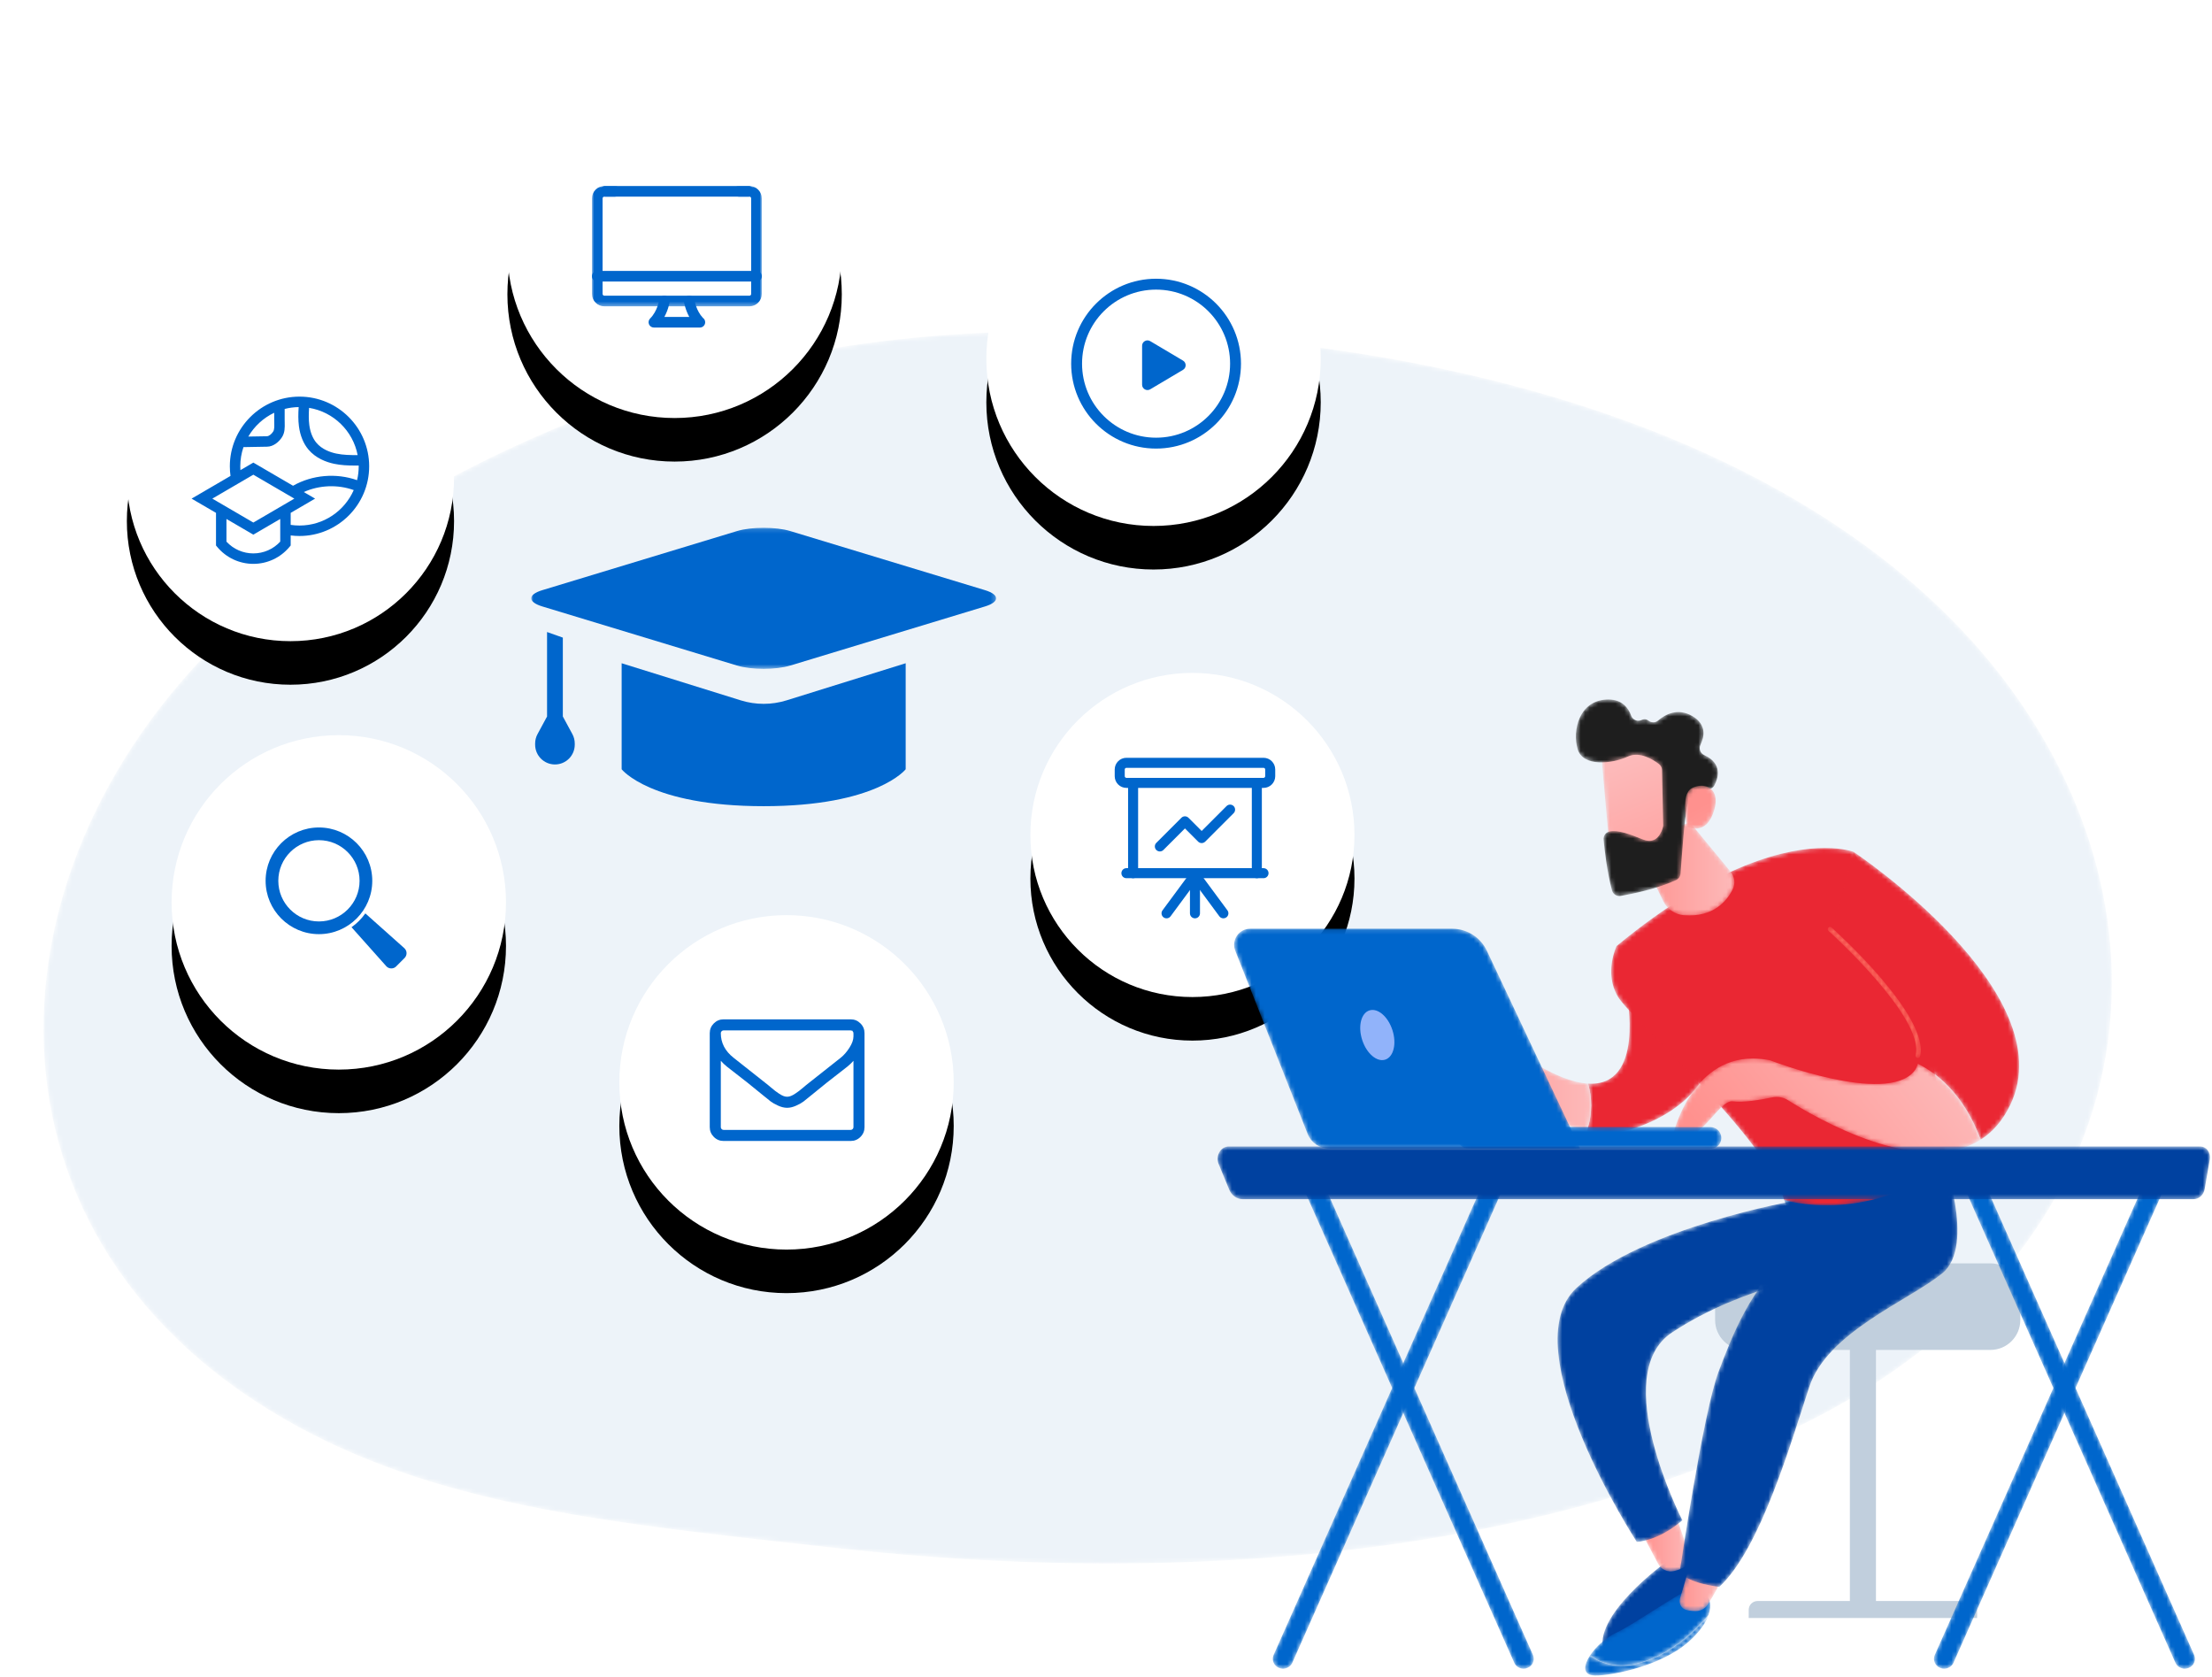 <?xml version="1.0" encoding="UTF-8"?>
<svg width="508px" height="385px" viewBox="0 0 508 385" version="1.1" xmlns="http://www.w3.org/2000/svg" xmlns:xlink="http://www.w3.org/1999/xlink">
    <!-- Generator: Sketch 56.3 (81716) - https://sketch.com -->
    <title>edunio3</title>
    <desc>Created with Sketch.</desc>
    <defs>
        <rect id="path-1" x="0" y="0" width="514" height="396"></rect>
        <path d="M234.752,0 C222.853,0 214.306,0.488 210.61,0.723 L210.61,0.723 C209.098,0.819 207.371,0.923 205.056,1.104 L205.056,1.104 C110.424,8.521 51.198,61.162 44.165,67.606 L44.165,67.606 C-15.15,121.947 -18.926,209.672 58.7,251.724 L58.7,251.724 C92.861,270.23 132.622,273.939 179.724,279.195 L179.724,279.195 C191.859,280.55 215.249,282.988 244.39,283 L244.39,283 L244.872,283 C285.77,282.98 337.869,278.165 385.954,258.913 L385.954,258.913 C394.424,255.522 405.487,251.029 417.85,243.388 L417.85,243.388 C456.721,219.364 474.978,184.859 475,149.763 L475,149.763 L475,149.636 C474.983,118.427 460.548,86.766 433.37,61.597 L433.37,61.597 C417.567,46.963 400.527,37.368 389.939,32.049 L389.939,32.049 C334.664,4.281 270.047,0 234.801,0 L234.801,0 L234.752,0 Z" id="path-3"></path>
        <path d="M0.503,37.916 C0.503,58.667 17.324,75.489 38.075,75.489 L38.075,75.489 C58.826,75.489 75.647,58.667 75.647,37.916 L75.647,37.916 C75.647,17.165 58.826,0.343 38.075,0.343 L38.075,0.343 C17.324,0.343 0.503,17.165 0.503,37.916" id="path-5"></path>
        <filter x="-66.5%" y="-53.2%" width="233.1%" height="233.1%" filterUnits="objectBoundingBox" id="filter-6">
            <feOffset dx="0" dy="10" in="SourceAlpha" result="shadowOffsetOuter1"></feOffset>
            <feGaussianBlur stdDeviation="15" in="shadowOffsetOuter1" result="shadowBlurOuter1"></feGaussianBlur>
            <feColorMatrix values="0 0 0 0 0   0 0 0 0 0   0 0 0 0 0  0 0 0 0.1 0" type="matrix" in="shadowBlurOuter1"></feColorMatrix>
        </filter>
        <path d="M0.239,38.958 C0.239,60.165 17.431,77.356 38.637,77.356 L38.637,77.356 C59.844,77.356 77.035,60.165 77.035,38.958 L77.035,38.958 C77.035,17.751 59.844,0.56 38.637,0.56 L38.637,0.56 C17.431,0.56 0.239,17.751 0.239,38.958" id="path-7"></path>
        <filter x="-65.1%" y="-52.1%" width="230.2%" height="230.2%" filterUnits="objectBoundingBox" id="filter-9">
            <feOffset dx="0" dy="10" in="SourceAlpha" result="shadowOffsetOuter1"></feOffset>
            <feGaussianBlur stdDeviation="15" in="shadowOffsetOuter1" result="shadowBlurOuter1"></feGaussianBlur>
            <feColorMatrix values="0 0 0 0 0   0 0 0 0 0   0 0 0 0 0  0 0 0 0.1 0" type="matrix" in="shadowBlurOuter1"></feColorMatrix>
        </filter>
        <path d="M0.325,37.39 C0.325,57.943 16.986,74.604 37.54,74.604 L37.54,74.604 C58.092,74.604 74.754,57.943 74.754,37.39 L74.754,37.39 C74.754,16.837 58.092,0.176 37.54,0.176 L37.54,0.176 C16.986,0.176 0.325,16.837 0.325,37.39" id="path-10"></path>
        <filter x="-67.2%" y="-53.7%" width="234.4%" height="234.4%" filterUnits="objectBoundingBox" id="filter-12">
            <feOffset dx="0" dy="10" in="SourceAlpha" result="shadowOffsetOuter1"></feOffset>
            <feGaussianBlur stdDeviation="15" in="shadowOffsetOuter1" result="shadowBlurOuter1"></feGaussianBlur>
            <feColorMatrix values="0 0 0 0 0   0 0 0 0 0   0 0 0 0 0  0 0 0 0.1 0" type="matrix" in="shadowBlurOuter1"></feColorMatrix>
        </filter>
        <polygon id="path-13" points="0.002 22.519 72.351 44.572 144.699 22.519 72.351 0.466"></polygon>
        <path d="M0.267,32.11 C0.267,37.313 3.906,41.814 8.997,42.894 L8.997,42.894 C33.45,48.078 56.963,48.239 79.477,43.064 L79.477,43.064 C84.464,41.917 87.98,37.448 87.98,32.331 L87.98,32.331 L87.98,1.425 L45.801,14.282 L0.267,0.404 L0.267,32.11 Z" id="path-15"></path>
        <path d="M0.561,32.403 C0.365,33.38 0.796,34.392 1.662,34.885 L1.662,34.885 C4.625,36.568 8.084,36.532 12.04,34.774 L12.04,34.774 C13.045,34.327 13.608,33.24 13.391,32.161 L13.391,32.161 L7,0.386 L0.561,32.403 Z" id="path-17"></path>
        <polygon id="path-19" points="0.164 6.914 0.164 17.594 1.988 17.594 2.175 8.235 61.731 0.372"></polygon>
        <path d="M0.578,38.955 C0.578,60.161 17.77,77.353 38.977,77.353 L38.977,77.353 C60.183,77.353 77.374,60.161 77.374,38.955 L77.374,38.955 C77.374,17.748 60.183,0.557 38.977,0.557 L38.977,0.557 C17.77,0.557 0.578,17.748 0.578,38.955" id="path-21"></path>
        <filter x="-65.1%" y="-52.1%" width="230.2%" height="230.2%" filterUnits="objectBoundingBox" id="filter-23">
            <feOffset dx="0" dy="10" in="SourceAlpha" result="shadowOffsetOuter1"></feOffset>
            <feGaussianBlur stdDeviation="15" in="shadowOffsetOuter1" result="shadowBlurOuter1"></feGaussianBlur>
            <feColorMatrix values="0 0 0 0 0   0 0 0 0 0   0 0 0 0 0  0 0 0 0.1 0" type="matrix" in="shadowBlurOuter1"></feColorMatrix>
        </filter>
        <path d="M0.578,38.955 C0.578,60.161 17.77,77.353 38.977,77.353 L38.977,77.353 C60.183,77.353 77.374,60.161 77.374,38.955 L77.374,38.955 C77.374,17.748 60.183,0.557 38.977,0.557 L38.977,0.557 C17.77,0.557 0.578,17.748 0.578,38.955" id="path-24"></path>
        <filter x="-65.1%" y="-52.1%" width="230.2%" height="230.2%" filterUnits="objectBoundingBox" id="filter-25">
            <feOffset dx="0" dy="10" in="SourceAlpha" result="shadowOffsetOuter1"></feOffset>
            <feGaussianBlur stdDeviation="15" in="shadowOffsetOuter1" result="shadowBlurOuter1"></feGaussianBlur>
            <feColorMatrix values="0 0 0 0 0   0 0 0 0 0   0 0 0 0 0  0 0 0 0.05 0" type="matrix" in="shadowBlurOuter1"></feColorMatrix>
        </filter>
        <polygon id="path-26" points="0 0.025 39 0.025 39 27.65 0 27.65"></polygon>
        <path d="M0.159,38.706 C0.159,59.913 17.351,77.104 38.557,77.104 L38.557,77.104 C59.764,77.104 76.955,59.913 76.955,38.706 L76.955,38.706 C76.955,17.499 59.764,0.308 38.557,0.308 L38.557,0.308 C17.351,0.308 0.159,17.499 0.159,38.706" id="path-28"></path>
        <filter x="-65.1%" y="-52.1%" width="230.2%" height="230.2%" filterUnits="objectBoundingBox" id="filter-30">
            <feOffset dx="0" dy="10" in="SourceAlpha" result="shadowOffsetOuter1"></feOffset>
            <feGaussianBlur stdDeviation="15" in="shadowOffsetOuter1" result="shadowBlurOuter1"></feGaussianBlur>
            <feColorMatrix values="0 0 0 0 0   0 0 0 0 0   0 0 0 0 0  0 0 0 0.1 0" type="matrix" in="shadowBlurOuter1"></feColorMatrix>
        </filter>
        <path d="M0.322,38.732 C0.322,59.939 17.514,77.13 38.721,77.13 L38.721,77.13 C59.927,77.13 77.118,59.939 77.118,38.732 L77.118,38.732 C77.118,17.526 59.927,0.335 38.721,0.335 L38.721,0.335 C17.514,0.335 0.322,17.526 0.322,38.732" id="path-31"></path>
        <filter x="-65.1%" y="-52.1%" width="230.2%" height="230.2%" filterUnits="objectBoundingBox" id="filter-33">
            <feOffset dx="0" dy="10" in="SourceAlpha" result="shadowOffsetOuter1"></feOffset>
            <feGaussianBlur stdDeviation="15" in="shadowOffsetOuter1" result="shadowBlurOuter1"></feGaussianBlur>
            <feColorMatrix values="0 0 0 0 0   0 0 0 0 0   0 0 0 0 0  0 0 0 0.1 0" type="matrix" in="shadowBlurOuter1"></feColorMatrix>
        </filter>
        <polygon id="path-34" points="0 0.149 106.758 0.149 106.758 32.547 0 32.547"></polygon>
        <path d="M14.575,3.388 C14.575,3.388 -2.526,15.715 0.443,23.996 L0.443,23.996 C0.443,23.996 19.154,15.924 21.414,9.564 L21.414,9.564 C23.674,3.205 21.032,0.396 21.032,0.396 L21.032,0.396 L14.575,3.388 Z" id="path-36"></path>
        <path d="M0.367,4.475 L3.711,10.773 C4.404,12.078 5.891,12.743 7.331,12.416 L7.331,12.416 C8.353,12.185 9.099,11.865 9.646,11.521 L9.646,11.521 C10.736,10.831 11.159,9.442 10.736,8.222 L10.736,8.222 L7.94,0.138 L0.367,4.475 Z" id="path-38"></path>
        <linearGradient x1="100.003%" y1="50.001%" x2="-0.002%" y2="50.001%" id="linearGradient-40">
            <stop stop-color="#FDBABA" offset="0%"></stop>
            <stop stop-color="#FF918E" offset="100%"></stop>
        </linearGradient>
        <path d="M4.785,20.308 C-10.282,34.227 18.614,78.626 18.614,78.626 L18.614,78.626 C18.614,78.626 23.348,78.596 29.087,73.678 L29.087,73.678 C29.087,73.678 11.952,40.287 26.718,30.549 L26.718,30.549 C43.319,19.602 62.451,17.136 62.451,17.136 L62.451,17.136 L55.316,1.375 L54.977,0.302 C54.977,0.302 19.852,6.39 4.785,20.308" id="path-41"></path>
        <path d="M22.451,0.689 C20.657,1.018 10.008,8.471 6.247,10.212 L6.247,10.212 C3.741,11.372 1.396,13.525 0.081,15.528 L0.081,15.528 C2.471,17.252 6.31,18.725 11.798,17.144 L11.798,17.144 C19.258,14.996 24.808,9.232 27.308,6.207 L27.308,6.207 C28.118,3.831 27.36,2.47 27.36,2.47 L27.36,2.47 C27.36,2.47 24.681,0.654 22.861,0.654 L22.861,0.654 C22.718,0.654 22.581,0.666 22.451,0.689" id="path-43"></path>
        <path d="M13.214,11.48 C7.726,13.061 3.887,11.588 1.497,9.864 L1.497,9.864 C0.057,12.055 -0.147,14.067 2.033,14.401 L2.033,14.401 C4.753,14.819 17.527,12.651 24.216,6.64 L24.216,6.64 C26.913,4.215 28.176,2.148 28.724,0.543 L28.724,0.543 C26.224,3.568 20.674,9.332 13.214,11.48" id="path-45"></path>
        <path d="M0.219,8.817 C-0.105,9.923 0.518,11.104 1.626,11.422 L1.626,11.422 C2.364,11.634 3.177,11.696 3.885,11.694 L3.885,11.694 C5.001,11.69 6.031,11.112 6.619,10.165 L6.619,10.165 C7.857,8.17 9.976,4.617 10.017,3.58 L10.017,3.58 L2.638,0.556 L0.219,8.817 Z" id="path-47"></path>
        <linearGradient x1="99.998%" y1="49.999%" x2="-0.003%" y2="49.999%" id="linearGradient-49">
            <stop stop-color="#FDBABA" offset="0%"></stop>
            <stop stop-color="#FF918E" offset="100%"></stop>
        </linearGradient>
        <path d="M24.127,10.74 L26.222,16.01 C27.372,18.903 27.805,21.884 25.322,23.764 L25.322,23.764 C16.651,30.335 12.127,42.091 9.057,50.235 L9.057,50.235 C5.51,59.641 0.134,96.296 0.134,96.296 L0.134,96.296 C2.615,98.938 9.249,99.582 9.249,99.582 L9.249,99.582 C18.689,90.886 25.744,66.333 29.901,53.698 L29.901,53.698 C34.058,41.065 52.667,33.922 60.467,27.58 L60.467,27.58 C68.267,21.236 60.467,0.379 60.467,0.379 L60.467,0.379 L24.127,10.74 Z" id="path-50"></path>
        <path d="M0.351,21.554 C1.195,24.535 1.488,28.301 0.049,32.497 L0.049,32.497 C3.423,33.222 7.239,33.156 11.416,31.673 L11.416,31.673 C27.92,25.812 28.971,14.638 28.971,14.638 L28.971,14.638 L9.119,0.616 C9.355,1.447 13.431,22.342 0.351,21.554" id="path-52"></path>
        <path d="M9.045,1.813 C4.172,5.204 0.562,15.989 0.562,15.989 L0.562,15.989 C0.562,15.989 3.156,18.031 5.22,15.989 L5.22,15.989 C7.283,13.945 12.569,8.63 12.569,8.63 L12.569,8.63 C12.569,8.63 11.465,13.528 11.665,14.353 L11.665,14.353 C11.864,15.18 14.508,14.455 14.154,12.178 L14.154,12.178 C13.976,11.023 14.961,9.925 15.976,9.124 L15.976,9.124 C16.976,8.335 18.423,8.505 19.239,9.481 L19.239,9.481 C21.509,12.192 26.733,17.476 34.033,19.045 L34.033,19.045 C35.472,14.849 35.179,11.083 34.335,8.102 L34.335,8.102 C30.779,7.888 25.957,6.075 19.441,1.813 L19.441,1.813 C19.441,1.813 16.987,0.307 13.907,0.307 L13.907,0.307 C12.367,0.307 10.67,0.683 9.045,1.813" id="path-54"></path>
        <linearGradient x1="100.001%" y1="49.999%" x2="-0.001%" y2="49.999%" id="linearGradient-56">
            <stop stop-color="#FDBABA" offset="0%"></stop>
            <stop stop-color="#FF918E" offset="100%"></stop>
        </linearGradient>
        <path d="M1.943,22.531 C1.943,22.531 -1.015,28.654 2.212,34.104 L2.212,34.104 C5.438,39.553 36.184,66.106 40.411,80.832 L40.411,80.832 C40.411,80.832 58.726,86.784 77.67,72.67 L77.67,72.67 C77.67,72.67 75.998,31.688 56.382,0.915 L56.382,0.915 C56.382,0.915 54.148,0.02 49.787,0.02 L49.787,0.02 C41.42,0.02 25.223,3.311 1.943,22.531" id="path-57"></path>
        <path d="M0.457,5.066 L7.007,18.606 C7.896,20.444 9.699,21.672 11.734,21.83 L11.734,21.83 C18.576,22.364 21.661,18.503 22.96,15.851 L22.96,15.851 C23.604,14.539 23.399,12.971 22.469,11.843 L22.469,11.843 L13.102,0.488 L0.457,5.066 Z" id="path-59"></path>
        <linearGradient x1="100%" y1="49.999%" x2="0.001%" y2="49.999%" id="linearGradient-61">
            <stop stop-color="#FDBABA" offset="0%"></stop>
            <stop stop-color="#FF918E" offset="100%"></stop>
        </linearGradient>
        <path d="M0.68,19.788 C0.68,19.788 23.055,39.845 20.846,48.841 L20.846,48.841 C25.199,51.002 31.399,55.804 35.29,66.277 L35.29,66.277 C38.008,64.539 40.351,61.943 42.117,58.234 L42.117,58.234 C54.43,32.37 6.114,0.207 6.114,0.207 L6.114,0.207 L0.68,19.788 Z" id="path-62"></path>
        <path d="M0.302,0.605 C0.108,0.823 0.125,1.157 0.343,1.352 L0.343,1.352 C0.564,1.55 22.457,21.297 20.348,29.884 L20.348,29.884 C20.279,30.168 20.452,30.454 20.736,30.524 L20.736,30.524 C20.778,30.534 20.82,30.539 20.862,30.539 L20.862,30.539 C21.1,30.539 21.316,30.378 21.375,30.137 L21.375,30.137 C23.634,20.938 1.971,1.393 1.049,0.564 L1.049,0.564 C0.948,0.474 0.822,0.43 0.696,0.43 L0.696,0.43 C0.552,0.43 0.407,0.489 0.302,0.605" id="path-64"></path>
        <linearGradient x1="832.537%" y1="-1424.952%" x2="575.481%" y2="-940.554%" id="linearGradient-66">
            <stop stop-color="#FF918E" offset="0%"></stop>
            <stop stop-color="#FD7062" offset="100%"></stop>
        </linearGradient>
        <path d="M0.023,17.801 C3.078,19.853 5.942,17.063 8.464,14.273 L8.464,14.273 C10.476,12.047 12.272,9.822 13.776,10.054 L13.776,10.054 C16.094,10.411 20.39,9.652 22.878,9.137 L22.878,9.137 C24.107,8.882 25.38,9.118 26.44,9.79 L26.44,9.79 C32.889,13.881 56.737,27.756 70.69,18.841 L70.69,18.841 C66.799,8.368 60.599,3.566 56.246,1.405 L56.246,1.405 C56.086,2.059 55.8,2.657 55.361,3.182 L55.361,3.182 C48.885,10.93 22.357,0.631 22.357,0.631 L22.357,0.631 C20.946,0.341 19.619,0.208 18.37,0.208 L18.37,0.208 C4.005,0.209 0.023,17.801 0.023,17.801" id="path-67"></path>
        <linearGradient x1="101.709%" y1="36.015%" x2="10.392%" y2="64.099%" id="linearGradient-69">
            <stop stop-color="#FDBABA" offset="0%"></stop>
            <stop stop-color="#FF918E" offset="100%"></stop>
        </linearGradient>
        <path d="M0.508,2.923 C0.413,3.289 2.704,28.112 2.704,28.112 L2.704,28.112 L16.85,26.503 L18.175,2.654 C18.175,2.654 11.239,0.135 6.029,0.135 L6.029,0.135 C3.303,0.135 1.05,0.824 0.508,2.923" id="path-70"></path>
        <linearGradient x1="42.234%" y1="15.553%" x2="83.406%" y2="172.04%" id="linearGradient-72">
            <stop stop-color="#FDBABA" offset="0%"></stop>
            <stop stop-color="#FF918E" offset="100%"></stop>
        </linearGradient>
        <path d="M7.336,0.627 C1.034,1.007 -0.418,7.785 0.772,11.98 L0.772,11.98 C1.963,16.176 8.771,15.375 12.326,13.716 L12.326,13.716 C15.027,12.454 18.136,14.429 19.47,15.447 L19.47,15.447 C19.893,15.771 20.143,16.268 20.154,16.8 L20.154,16.8 L20.439,29.41 C20.444,29.572 20.426,29.729 20.386,29.885 L20.386,29.885 C20.139,30.844 19.05,34.082 15.807,32.766 L15.807,32.766 C12.863,31.572 10.159,30.526 8.171,30.903 L8.171,30.903 C7.278,31.072 6.661,31.89 6.744,32.795 L6.744,32.795 C6.953,35.05 7.517,40.124 8.679,44.457 L8.679,44.457 C8.917,45.337 9.79,45.881 10.687,45.723 L10.687,45.723 C13.389,45.247 19.058,44.084 23.401,42.079 L23.401,42.079 C23.988,41.807 24.384,41.244 24.427,40.597 L24.427,40.597 C24.639,37.445 25.319,27.867 25.921,25.227 L25.921,25.227 C26.486,22.749 29.731,21.585 31.128,21.193 L31.128,21.193 C31.587,21.064 31.968,20.756 32.191,20.336 L32.191,20.336 C32.982,18.851 34.23,15.352 29.864,13.382 L29.864,13.382 C28.951,12.971 28.563,11.894 29.003,10.992 L29.003,10.992 C29.878,9.2 30.474,6.38 27.143,4.426 L27.143,4.426 C23.758,2.44 20.89,4.046 19.285,5.431 L19.285,5.431 C18.635,5.991 17.694,5.984 17.023,5.449 L17.023,5.449 C16.642,5.146 16.123,5.003 15.441,5.331 L15.441,5.331 C14.522,5.772 13.423,5.282 13.08,4.322 L13.08,4.322 C12.451,2.567 11.033,0.612 7.835,0.612 L7.835,0.612 C7.673,0.612 7.507,0.617 7.336,0.627" id="path-73"></path>
        <path d="M2.242,1.139 C-0.562,2.596 1.199,9.996 1.199,9.996 L1.199,9.996 C1.199,9.996 5.634,12.377 7.398,6.077 L7.398,6.077 C8.46,2.281 6.61,0.583 4.436,0.583 L4.436,0.583 C3.709,0.583 2.945,0.774 2.242,1.139" id="path-75"></path>
        <linearGradient x1="163.864%" y1="332.482%" x2="45.237%" y2="43.047%" id="linearGradient-77">
            <stop stop-color="#FDBABA" offset="0%"></stop>
            <stop stop-color="#FF918E" offset="100%"></stop>
        </linearGradient>
        <path d="M0.051,2.813 C0.049,4.189 1.163,5.305 2.54,5.306 L2.54,5.306 L58.199,5.368 C58.241,5.368 58.283,5.367 58.327,5.365 L58.327,5.365 C59.643,5.299 60.691,4.213 60.693,2.878 L60.693,2.878 C60.694,1.502 59.58,0.386 58.205,0.385 L58.205,0.385 L2.545,0.324 C2.53,0.324 2.515,0.324 2.5,0.324 L2.5,0.324 C1.148,0.324 0.052,1.451 0.051,2.813" id="path-78"></path>
        <path d="M4.189,0.142 C1.575,0.142 -0.215,2.774 0.745,5.204 L0.745,5.204 L17.362,47.251 C18.172,49.3 20.153,50.647 22.357,50.647 L22.357,50.647 L79.96,50.647 L58.532,5.207 C57.073,2.114 53.961,0.142 50.541,0.142 L50.541,0.142 L4.189,0.142 Z" id="path-80"></path>
        <path d="M49.404,1.98 L0.352,112.379 C-0.159,113.529 0.389,114.86 1.575,115.354 L1.575,115.354 C1.877,115.48 2.191,115.54 2.499,115.54 L2.499,115.54 C3.405,115.54 4.268,115.026 4.649,114.169 L4.649,114.169 L53.702,3.77 C54.213,2.621 53.664,1.289 52.478,0.794 L52.478,0.794 C52.177,0.67 51.863,0.61 51.555,0.61 L51.555,0.61 C50.648,0.61 49.785,1.123 49.404,1.98" id="path-82"></path>
        <path d="M2.117,0.794 C0.93,1.289 0.382,2.621 0.892,3.77 L0.892,3.77 L49.946,114.169 C50.327,115.027 51.189,115.54 52.095,115.54 L52.095,115.54 C52.404,115.54 52.718,115.48 53.019,115.354 L53.019,115.354 C54.205,114.86 54.753,113.529 54.243,112.379 L54.243,112.379 L5.189,1.98 C4.808,1.123 3.945,0.61 3.039,0.61 L3.039,0.61 C2.731,0.61 2.418,0.669 2.117,0.794" id="path-84"></path>
        <path d="M49.735,1.98 L0.681,112.379 C0.17,113.529 0.719,114.86 1.905,115.354 L1.905,115.354 C2.208,115.48 2.52,115.54 2.828,115.54 L2.828,115.54 C3.735,115.54 4.597,115.026 4.979,114.169 L4.979,114.169 L54.031,3.77 C54.542,2.621 53.994,1.289 52.808,0.794 L52.808,0.794 C52.507,0.67 52.194,0.61 51.885,0.61 L51.885,0.61 C50.978,0.61 50.116,1.123 49.735,1.98" id="path-86"></path>
        <path d="M1.738,0.794 C0.552,1.289 0.004,2.621 0.514,3.77 L0.514,3.77 L49.567,114.169 C49.948,115.027 50.811,115.54 51.718,115.54 L51.718,115.54 C52.026,115.54 52.339,115.48 52.641,115.354 L52.641,115.354 C53.827,114.86 54.376,113.529 53.865,112.379 L53.865,112.379 L4.811,1.98 C4.43,1.123 3.567,0.61 2.661,0.61 L2.661,0.61 C2.352,0.61 2.039,0.669 1.738,0.794" id="path-88"></path>
        <path d="M2.774,0.588 C1.907,0.588 1.101,1.083 0.634,1.899 L0.634,1.899 C0.167,2.716 0.105,3.744 0.468,4.624 L0.468,4.624 L2.887,10.483 C3.44,11.825 4.641,12.685 5.96,12.685 L5.96,12.685 L224.401,12.685 C225.629,12.685 226.685,11.71 226.918,10.36 L226.918,10.36 L228.099,3.528 C228.224,2.804 228.054,2.055 227.635,1.486 L227.635,1.486 C227.215,0.917 226.59,0.588 225.932,0.588 L225.932,0.588 L2.774,0.588 Z" id="path-90"></path>
    </defs>
    <g id="Design" stroke="none" stroke-width="1" fill="none" fill-rule="evenodd">
        <g id="Homepage" transform="translate(-842, -1276)">
            <g id="LMS" transform="translate(208, 1272)">
                <g id="edunio3" transform="translate(630, 0)">
                    <mask id="mask-2" fill="white">
                        <use xlink:href="#path-1"></use>
                    </mask>
                    <g id="Mask"></g>
                    <g id="Grafika-LMS" mask="url(#mask-2)">
                        <g transform="translate(-60, -153)">
                            <g id="Group-3" transform="translate(74, 233)">
                                <mask id="mask-4" fill="white">
                                    <use xlink:href="#path-3"></use>
                                </mask>
                                <g id="Clip-2"></g>
                                <path d="M234.752,0 C222.853,0 214.306,0.488 210.61,0.723 L210.61,0.723 C209.098,0.819 207.371,0.923 205.056,1.104 L205.056,1.104 C110.424,8.521 51.198,61.162 44.165,67.606 L44.165,67.606 C-15.15,121.947 -18.926,209.672 58.7,251.724 L58.7,251.724 C92.861,270.23 132.622,273.939 179.724,279.195 L179.724,279.195 C191.859,280.55 215.249,282.988 244.39,283 L244.39,283 L244.872,283 C285.77,282.98 337.869,278.165 385.954,258.913 L385.954,258.913 C394.424,255.522 405.487,251.029 417.85,243.388 L417.85,243.388 C456.721,219.364 474.978,184.859 475,149.763 L475,149.763 L475,149.636 C474.983,118.427 460.548,86.766 433.37,61.597 L433.37,61.597 C417.567,46.963 400.527,37.368 389.939,32.049 L389.939,32.049 C334.664,4.281 270.047,0 234.801,0 L234.801,0 L234.752,0 Z" id="Fill-1" fill="#EDF3F9" mask="url(#mask-4)"></path>
                            </g>
                            <g id="Group-170" transform="translate(0, 141)">
                                <g id="Group-3" transform="translate(0, 0.413)"></g>
                                <g id="Group-6" transform="translate(92.63, 87.733)">
                                    <g id="Clip-5">
                                        <use fill="black" fill-opacity="1" filter="url(#filter-6)" xlink:href="#path-5"></use>
                                        <use fill="#FFFFFF" fill-rule="evenodd" xlink:href="#path-5"></use>
                                    </g>
                                </g>
                                <g id="Group-40" transform="translate(290.28, 59.413)">
                                    <mask id="mask-8" fill="white">
                                        <use xlink:href="#path-7"></use>
                                    </mask>
                                    <g id="Clip-39">
                                        <use fill="black" fill-opacity="1" filter="url(#filter-9)" xlink:href="#path-7"></use>
                                        <use fill="#FFFFFF" fill-rule="evenodd" xlink:href="#path-7"></use>
                                    </g>
                                </g>
                                <g id="Group-45" transform="translate(310, 80)">
                                    <circle id="Oval" stroke="#0066CC" stroke-width="2.5" fill="#FFFFFF" cx="19.5" cy="19.5" r="18.25"></circle>
                                    <path d="M16.291,24.331 L16.291,15.39 C16.291,14.434 17.331,13.842 18.153,14.33 L25.688,18.801 C26.493,19.278 26.493,20.443 25.688,20.921 L18.153,25.392 C17.331,25.879 16.291,25.287 16.291,24.331" id="Fill-43" fill="#0066CC"></path>
                                </g>
                                <g id="Group-48" transform="translate(300.31, 170.333)">
                                    <mask id="mask-11" fill="white">
                                        <use xlink:href="#path-10"></use>
                                    </mask>
                                    <g id="Clip-47">
                                        <use fill="black" fill-opacity="1" filter="url(#filter-12)" xlink:href="#path-10"></use>
                                        <use fill="#FFFFFF" fill-rule="evenodd" xlink:href="#path-10"></use>
                                    </g>
                                </g>
                                <g id="Group-60" transform="translate(172.28, 129.033)">
                                    <mask id="mask-14" fill="white">
                                        <use xlink:href="#path-13"></use>
                                    </mask>
                                    <g id="Clip-59"></g>
                                </g>
                                <g id="Group-63" transform="translate(198.83, 163.253)">
                                    <mask id="mask-16" fill="white">
                                        <use xlink:href="#path-15"></use>
                                    </mask>
                                    <g id="Clip-62"></g>
                                </g>
                                <g id="Group-66" transform="translate(177, 159.713)">
                                    <mask id="mask-18" fill="white">
                                        <use xlink:href="#path-17"></use>
                                    </mask>
                                    <g id="Clip-65"></g>
                                </g>
                                <g id="Group-69" transform="translate(182.9, 147.913)">
                                    <mask id="mask-20" fill="white">
                                        <use xlink:href="#path-19"></use>
                                    </mask>
                                    <g id="Clip-68"></g>
                                </g>
                                <g id="Group-72" transform="translate(179.95, 34.633)">
                                    <mask id="mask-22" fill="white">
                                        <use xlink:href="#path-21"></use>
                                    </mask>
                                    <g id="Clip-71">
                                        <use fill="black" fill-opacity="1" filter="url(#filter-23)" xlink:href="#path-21"></use>
                                        <use fill="#FFFFFF" fill-rule="evenodd" xlink:href="#path-21"></use>
                                    </g>
                                    <g id="Fill-70" mask="url(#mask-22)">
                                        <use fill="black" fill-opacity="1" filter="url(#filter-25)" xlink:href="#path-24"></use>
                                        <use fill="#FFFFFF" fill-rule="evenodd" xlink:href="#path-24"></use>
                                    </g>
                                    <g id="Group-10" mask="url(#mask-22)">
                                        <g transform="translate(20, 24)">
                                            <g id="Group-3" stroke-width="1" fill="none" transform="translate(0, 0.051)">
                                                <mask id="mask-27" fill="white">
                                                    <use xlink:href="#path-26"></use>
                                                </mask>
                                                <g id="Clip-2"></g>
                                                <path d="M36.156,27.65 L2.844,27.65 C1.276,27.65 0,26.375 0,24.807 L0,2.869 C0,1.301 1.276,0.025 2.844,0.025 L5.281,0.025 C5.954,0.025 6.5,0.571 6.5,1.244 C6.5,1.917 5.954,2.463 5.281,2.463 L2.844,2.463 C2.623,2.463 2.438,2.648 2.438,2.869 L2.438,24.807 C2.438,25.028 2.623,25.213 2.844,25.213 L36.156,25.213 C36.377,25.213 36.562,25.028 36.562,24.807 L36.562,2.869 C36.562,2.648 36.377,2.463 36.156,2.463 L33.719,2.463 C33.046,2.463 32.5,1.917 32.5,1.244 C32.5,0.571 33.046,0.025 33.719,0.025 L36.156,0.025 C37.724,0.025 39,1.301 39,2.869 L39,24.807 C39,26.375 37.724,27.65 36.156,27.65" id="Fill-1" fill="#0066CC" mask="url(#mask-27)"></path>
                                            </g>
                                            <path d="M37.781,22.014 L1.219,22.014 C0.546,22.014 0,21.468 0,20.795 C0,20.122 0.546,19.576 1.219,19.576 L37.781,19.576 C38.454,19.576 39,20.122 39,20.795 C39,21.468 38.454,22.014 37.781,22.014" id="Fill-4" fill="#0066CC"></path>
                                            <path d="M35.996,2.514 L3.004,2.514 C2.397,2.514 1.904,1.968 1.904,1.295 C1.904,0.622 2.397,0.076 3.004,0.076 L35.996,0.076 C36.603,0.076 37.096,0.622 37.096,1.295 C37.096,1.968 36.603,2.514 35.996,2.514" id="Fill-6" fill="#0066CC"></path>
                                            <path d="M24.781,32.576 L14.219,32.576 C13.726,32.576 13.281,32.279 13.093,31.824 C12.904,31.369 13.008,30.844 13.357,30.496 C15.049,28.805 15.413,26.349 15.416,26.325 C15.504,25.657 16.123,25.192 16.783,25.275 C17.451,25.363 17.921,25.975 17.833,26.642 C17.82,26.738 17.594,28.374 16.624,30.139 L22.349,30.139 C21.388,28.382 21.149,26.746 21.136,26.65 C21.044,25.984 21.509,25.368 22.176,25.275 C22.854,25.184 23.457,25.647 23.551,26.312 C23.562,26.385 23.928,28.699 25.475,30.355 C25.792,30.576 26,30.941 26,31.357 C26,32.03 25.454,32.576 24.781,32.576" id="Fill-8" fill="#0066CC"></path>
                                        </g>
                                    </g>
                                </g>
                                <g id="Group-80" transform="translate(103.25, 184.493)">
                                    <mask id="mask-29" fill="white">
                                        <use xlink:href="#path-28"></use>
                                    </mask>
                                    <g id="Clip-79">
                                        <use fill="black" fill-opacity="1" filter="url(#filter-30)" xlink:href="#path-28"></use>
                                        <use fill="#FFFFFF" fill-rule="evenodd" xlink:href="#path-28"></use>
                                    </g>
                                </g>
                                <g id="Group-88" transform="translate(205.91, 225.793)">
                                    <mask id="mask-32" fill="white">
                                        <use xlink:href="#path-31"></use>
                                    </mask>
                                    <g id="Clip-87">
                                        <use fill="black" fill-opacity="1" filter="url(#filter-33)" xlink:href="#path-31"></use>
                                        <use fill="#FFFFFF" fill-rule="evenodd" xlink:href="#path-31"></use>
                                    </g>
                                </g>
                                <g id="envelope-of-white-paper" transform="translate(227, 250)" fill="#0066CC" fill-rule="nonzero">
                                    <path d="M34.61,0.989 C33.988,0.367 33.241,0.057 32.369,0.057 L3.173,0.057 C2.301,0.057 1.554,0.367 0.932,0.989 C0.311,1.61 0,2.357 0,3.23 L0,24.81 C0,25.682 0.311,26.429 0.932,27.05 C1.554,27.672 2.301,27.983 3.173,27.983 L32.369,27.983 C33.241,27.983 33.988,27.672 34.61,27.05 C35.232,26.429 35.542,25.682 35.542,24.81 L35.542,3.23 C35.542,2.357 35.232,1.61 34.61,0.989 Z M33.003,24.809 C33.003,24.981 32.94,25.13 32.815,25.255 C32.689,25.381 32.54,25.443 32.369,25.443 L3.173,25.443 C3.001,25.443 2.853,25.381 2.727,25.255 C2.601,25.13 2.539,24.981 2.539,24.809 L2.539,9.577 C2.962,10.053 3.418,10.489 3.907,10.886 C7.451,13.61 10.267,15.844 12.356,17.59 C13.031,18.158 13.58,18.601 14.003,18.918 C14.426,19.236 14.998,19.557 15.718,19.88 C16.439,20.205 17.116,20.366 17.751,20.366 L17.771,20.366 L17.791,20.366 C18.425,20.366 19.103,20.205 19.824,19.88 C20.544,19.557 21.117,19.236 21.54,18.918 C21.963,18.601 22.511,18.158 23.186,17.59 C25.275,15.844 28.091,13.61 31.635,10.886 C32.124,10.489 32.581,10.053 33.003,9.577 L33.003,24.809 L33.003,24.809 Z M33.003,3.746 L33.003,3.964 C33.003,4.744 32.696,5.613 32.081,6.572 C31.466,7.53 30.802,8.294 30.088,8.863 C27.536,10.873 24.885,12.968 22.134,15.15 C22.055,15.216 21.823,15.411 21.44,15.735 C21.057,16.059 20.752,16.307 20.528,16.479 C20.302,16.651 20.009,16.859 19.645,17.104 C19.281,17.348 18.948,17.53 18.644,17.649 C18.339,17.768 18.055,17.827 17.791,17.827 L17.771,17.827 L17.751,17.827 C17.487,17.827 17.203,17.768 16.898,17.649 C16.594,17.53 16.26,17.348 15.897,17.104 C15.533,16.859 15.239,16.651 15.014,16.479 C14.79,16.307 14.485,16.059 14.102,15.735 C13.719,15.411 13.487,15.216 13.408,15.15 C10.658,12.968 8.007,10.873 5.455,8.863 C3.511,7.329 2.539,5.451 2.539,3.23 C2.539,3.058 2.602,2.909 2.727,2.784 C2.853,2.658 3.002,2.595 3.174,2.595 L32.369,2.595 C32.475,2.655 32.567,2.671 32.647,2.645 C32.726,2.618 32.785,2.668 32.825,2.793 C32.865,2.919 32.901,2.979 32.934,2.972 C32.967,2.965 32.987,3.048 32.994,3.22 C33,3.392 33.003,3.478 33.003,3.478 L33.003,3.746 L33.003,3.746 Z" id="Shape"></path>
                                </g>
                                <g id="worlwide" transform="translate(108, 107)" fill="#0066CC" fill-rule="nonzero">
                                    <path d="M24.782,0.071 C15.959,0.071 8.782,7.248 8.782,16.071 C8.782,16.81 8.833,17.55 8.934,18.28 L0,23.492 L5.607,26.762 L5.607,34.251 L5.885,34.585 C7.943,37.054 10.967,38.471 14.182,38.471 C17.396,38.471 20.42,37.054 22.478,34.585 L22.757,34.251 L22.757,31.942 C23.427,32.027 24.104,32.071 24.782,32.071 C33.604,32.071 40.782,24.893 40.782,16.071 C40.782,7.248 33.604,0.071 24.782,0.071 Z M38.135,13.493 C36.486,13.51 34.812,13.48 33.235,13.147 C31.846,12.855 29.922,12.183 28.642,10.642 C27.806,9.637 27.25,8.234 27.033,6.584 C26.866,5.316 26.896,4.033 26.982,2.65 C32.596,3.567 37.064,7.932 38.135,13.493 L38.135,13.493 Z M18.975,3.774 L18.975,5.413 C18.975,5.642 18.98,5.866 18.984,6.082 C19.002,6.923 19.018,7.648 18.748,8.074 C18.341,8.718 17.739,9.168 17.285,9.168 C16.742,9.168 14.537,9.21 13.025,9.241 C14.407,6.871 16.484,4.955 18.975,3.774 L18.975,3.774 Z M11.182,16.071 C11.182,14.529 11.44,13.047 11.915,11.664 C12.997,11.642 16.6,11.568 17.285,11.568 C18.828,11.568 20.1,10.426 20.776,9.357 C21.432,8.321 21.408,7.157 21.384,6.032 C21.38,5.828 21.375,5.617 21.375,5.413 L21.375,2.903 C22.405,2.636 23.481,2.489 24.589,2.473 C24.496,3.963 24.461,5.43 24.654,6.897 C24.93,8.997 25.671,10.822 26.796,12.176 C28.518,14.248 30.979,15.125 32.74,15.496 C34.319,15.828 35.903,15.897 37.461,15.897 C37.768,15.897 38.074,15.894 38.379,15.89 C38.38,15.95 38.382,16.01 38.382,16.071 C38.382,17.167 38.25,18.232 38.005,19.254 C33.22,17.561 27.715,18.023 23.298,20.537 L14.182,15.219 L11.211,16.952 C11.192,16.659 11.182,16.365 11.182,16.071 Z M14.182,17.997 L23.6,23.492 L14.182,28.986 L4.763,23.491 L14.182,17.997 Z M14.182,36.071 C11.822,36.071 9.595,35.09 8.007,33.366 L8.007,28.162 L14.182,31.764 L20.357,28.162 L20.357,33.366 C18.768,35.09 16.541,36.071 14.182,36.071 Z M24.782,29.671 C24.102,29.671 23.425,29.619 22.757,29.52 L22.757,26.762 L28.363,23.492 L25.764,21.975 C29.346,20.379 33.542,20.208 37.237,21.528 C35.131,26.318 30.341,29.671 24.782,29.671 Z" id="Shape"></path>
                                </g>
                                <g id="search-location" transform="translate(125, 206)" fill="#0066CC" fill-rule="nonzero">
                                    <path d="M32.369,28.824 C32.356,28.396 32.168,27.993 31.849,27.708 L22.902,19.73 C22.034,20.961 20.961,22.034 19.73,22.902 L27.708,31.849 C28.272,32.509 29.366,32.541 29.968,31.914 L31.914,29.968 C32.216,29.665 32.38,29.251 32.369,28.824 Z" id="Path"></path>
                                    <path d="M24.494,12.247 C24.494,5.494 19,0 12.247,0 C5.494,0 0,5.494 0,12.247 C0,19 5.494,24.494 12.247,24.494 C19,24.494 24.494,19 24.494,12.247 Z M12.247,21.578 C7.102,21.578 2.916,17.392 2.916,12.247 C2.916,7.102 7.102,2.916 12.247,2.916 C17.392,2.916 21.578,7.102 21.578,12.247 C21.578,17.392 17.392,21.578 12.247,21.578 Z" id="Shape"></path>
                                </g>
                                <g id="line-graph" transform="translate(320, 190)" fill="#0066CC" fill-rule="nonzero">
                                    <path d="M10.368,21.504 C10.073,21.504 9.778,21.392 9.554,21.166 C9.104,20.716 9.104,19.986 9.554,19.536 L15.314,13.776 C15.764,13.326 16.494,13.326 16.944,13.776 L19.97,16.802 L25.683,11.088 C26.134,10.638 26.863,10.638 27.313,11.088 C27.763,11.538 27.763,12.268 27.313,12.718 L20.785,19.246 C20.335,19.696 19.606,19.696 19.155,19.246 L16.13,16.22 L11.184,21.166 C10.958,21.392 10.663,21.504 10.368,21.504 Z" id="Path"></path>
                                    <path d="M34.176,6.912 L2.688,6.912 C1.206,6.912 0,5.706 0,4.224 L0,2.688 C0,1.206 1.206,0 2.688,0 L34.176,0 C35.658,0 36.864,1.206 36.864,2.688 L36.864,4.224 C36.864,5.706 35.658,6.912 34.176,6.912 Z M2.688,2.304 C2.476,2.304 2.304,2.476 2.304,2.688 L2.304,4.224 C2.304,4.436 2.476,4.608 2.688,4.608 L34.176,4.608 C34.388,4.608 34.56,4.436 34.56,4.224 L34.56,2.688 C34.56,2.476 34.388,2.304 34.176,2.304 L2.688,2.304 Z" id="Shape"></path>
                                    <path d="M34.176,27.648 L2.688,27.648 C2.052,27.648 1.536,27.132 1.536,26.496 C1.536,25.86 2.052,25.344 2.688,25.344 L34.176,25.344 C34.812,25.344 35.328,25.86 35.328,26.496 C35.328,27.132 34.812,27.648 34.176,27.648 Z" id="Path"></path>
                                    <path d="M18.432,36.864 C17.796,36.864 17.28,36.348 17.28,35.712 L17.28,26.88 C17.28,26.244 17.796,25.728 18.432,25.728 C19.068,25.728 19.584,26.244 19.584,26.88 L19.584,35.712 C19.584,36.348 19.068,36.864 18.432,36.864 Z" id="Path"></path>
                                    <path d="M24.96,36.864 C24.608,36.864 24.258,36.703 24.032,36.397 L18.432,28.818 L12.83,36.397 C12.452,36.91 11.73,37.016 11.219,36.638 C10.707,36.26 10.6,35.538 10.978,35.027 L17.506,26.195 C17.939,25.607 18.925,25.607 19.358,26.195 L25.886,35.027 C26.264,35.538 26.157,36.26 25.645,36.638 C25.439,36.79 25.198,36.864 24.96,36.864 Z" id="Path"></path>
                                    <path d="M32.64,27.648 C32.004,27.648 31.488,27.132 31.488,26.496 L31.488,5.76 C31.488,5.124 32.004,4.608 32.64,4.608 C33.276,4.608 33.792,5.124 33.792,5.76 L33.792,26.496 C33.792,27.132 33.276,27.648 32.64,27.648 Z" id="Path"></path>
                                    <path d="M4.224,27.648 C3.588,27.648 3.072,27.132 3.072,26.496 L3.072,5.76 C3.072,5.124 3.588,4.608 4.224,4.608 C4.86,4.608 5.376,5.124 5.376,5.76 L5.376,26.496 C5.376,27.132 4.86,27.648 4.224,27.648 Z" id="Path"></path>
                                </g>
                                <g id="Group-8" transform="translate(186, 137)">
                                    <g id="Group-3" transform="translate(0, 0.031)">
                                        <mask id="mask-35" fill="white">
                                            <use xlink:href="#path-34"></use>
                                        </mask>
                                        <g id="Clip-2"></g>
                                        <path d="M59.53,0.92 C56.148,-0.108 50.612,-0.108 47.228,0.92 L2.537,14.482 C-0.846,15.509 -0.846,17.189 2.537,18.215 L47.228,31.777 C50.612,32.804 56.148,32.804 59.53,31.777 L104.222,18.215 C107.603,17.189 107.603,15.509 104.222,14.482 L59.53,0.92 Z" id="Fill-1" fill="#0066CC" mask="url(#mask-35)"></path>
                                    </g>
                                    <path d="M48.135,39.817 L20.765,31.292 L20.765,55.633 C20.765,55.633 27.352,64.111 53.379,64.111 C79.405,64.111 85.994,55.633 85.994,55.633 L85.994,31.292 L58.623,39.817 C55.208,40.88 51.55,40.88 48.135,39.817" id="Fill-4" fill="#0066CC"></path>
                                    <path d="M7.253,43.504 L7.258,43.504 L7.258,25.406 L3.635,24.121 L3.635,43.504 L3.642,43.504 L1.447,47.558 C1.087,48.223 0.898,48.968 0.898,49.724 L0.898,49.982 C0.898,52.494 2.935,54.531 5.448,54.531 C7.96,54.531 9.997,52.494 9.997,49.982 L9.997,49.725 C9.997,48.968 9.808,48.223 9.448,47.558 L7.253,43.504 Z" id="Fill-6" fill="#0066CC"></path>
                                </g>
                            </g>
                            <g id="Man" transform="translate(35, 0)">
                                <g id="Group-2" transform="translate(0.384, 0.028)" fill="#C1CFDD">
                                    <polygon id="Fill-91" points="453.452 527.241 459.441 527.241 459.441 462.477 453.452 462.477"></polygon>
                                    <path d="M482.672,528.49 L430.22,528.49 L430.22,526.613 C430.22,525.497 431.126,524.592 432.242,524.592 L480.494,524.592 C481.697,524.592 482.672,525.568 482.672,526.77 L482.672,528.49 Z" id="Fill-93"></path>
                                    <path d="M492.591,460.089 C492.591,463.853 489.511,466.933 485.747,466.933 L429.349,466.933 C425.584,466.933 422.504,463.853 422.504,460.089 L422.504,453.9 C422.504,450.136 425.584,447.056 429.349,447.056 L485.747,447.056 C489.511,447.056 492.591,450.136 492.591,453.9 L492.591,460.089 Z" id="Fill-94"></path>
                                </g>
                                <g id="Group-98" transform="translate(396.9, 512.408)">
                                    <mask id="mask-37" fill="white">
                                        <use xlink:href="#path-36"></use>
                                    </mask>
                                    <g id="Clip-97"></g>
                                    <path d="M14.575,3.388 C14.575,3.388 -2.526,15.715 0.443,23.996 L0.443,23.996 C0.443,23.996 19.154,15.924 21.414,9.564 L21.414,9.564 C23.674,3.205 21.032,0.396 21.032,0.396 L21.032,0.396 L14.575,3.388 Z" id="Fill-96" fill="#0041A0" mask="url(#mask-37)"></path>
                                </g>
                                <g id="Group-101" transform="translate(406.104, 505.328)">
                                    <mask id="mask-39" fill="white">
                                        <use xlink:href="#path-38"></use>
                                    </mask>
                                    <g id="Clip-100"></g>
                                    <path d="M0.367,4.475 L3.711,10.773 C4.404,12.078 5.891,12.743 7.331,12.416 L7.331,12.416 C8.353,12.185 9.099,11.865 9.646,11.521 L9.646,11.521 C10.736,10.831 11.159,9.442 10.736,8.222 L10.736,8.222 L7.94,0.138 L0.367,4.475 Z" id="Fill-99" fill="url(#linearGradient-40)" mask="url(#mask-39)"></path>
                                </g>
                                <g id="Group-104" transform="translate(386.28, 432.404)">
                                    <mask id="mask-42" fill="white">
                                        <use xlink:href="#path-41"></use>
                                    </mask>
                                    <g id="Clip-103"></g>
                                    <path d="M4.785,20.308 C-10.282,34.227 18.614,78.626 18.614,78.626 L18.614,78.626 C18.614,78.626 23.348,78.596 29.087,73.678 L29.087,73.678 C29.087,73.678 11.952,40.287 26.718,30.549 L26.718,30.549 C43.319,19.602 62.451,17.136 62.451,17.136 L62.451,17.136 L55.316,1.375 L54.977,0.302 C54.977,0.302 19.852,6.39 4.785,20.308" id="Fill-102" fill="#0041A0" mask="url(#mask-42)"></path>
                                </g>
                                <g id="Group-107" transform="translate(394.068, 521.612)">
                                    <mask id="mask-44" fill="white">
                                        <use xlink:href="#path-43"></use>
                                    </mask>
                                    <g id="Clip-106"></g>
                                    <path d="M22.451,0.689 C20.657,1.018 10.008,8.471 6.247,10.212 L6.247,10.212 C3.741,11.372 1.396,13.525 0.081,15.528 L0.081,15.528 C2.471,17.252 6.31,18.725 11.798,17.144 L11.798,17.144 C19.258,14.996 24.808,9.232 27.308,6.207 L27.308,6.207 C28.118,3.831 27.36,2.47 27.36,2.47 L27.36,2.47 C27.36,2.47 24.681,0.654 22.861,0.654 L22.861,0.654 C22.718,0.654 22.581,0.666 22.451,0.689" id="Fill-105" fill="#0066CC" mask="url(#mask-44)"></path>
                                </g>
                                <g id="Group-110" transform="translate(392.652, 527.276)">
                                    <mask id="mask-46" fill="white">
                                        <use xlink:href="#path-45"></use>
                                    </mask>
                                    <g id="Clip-109"></g>
                                    <path d="M13.214,11.48 C7.726,13.061 3.887,11.588 1.497,9.864 L1.497,9.864 C0.057,12.055 -0.147,14.067 2.033,14.401 L2.033,14.401 C4.753,14.819 17.527,12.651 24.216,6.64 L24.216,6.64 C26.913,4.215 28.176,2.148 28.724,0.543 L28.724,0.543 C26.224,3.568 20.674,9.332 13.214,11.48" id="Fill-108" fill="#0066CC" mask="url(#mask-46)"></path>
                                </g>
                                <g id="Group-113" transform="translate(414.6, 515.24)">
                                    <mask id="mask-48" fill="white">
                                        <use xlink:href="#path-47"></use>
                                    </mask>
                                    <g id="Clip-112"></g>
                                    <path d="M0.219,8.817 C-0.105,9.923 0.518,11.104 1.626,11.422 L1.626,11.422 C2.364,11.634 3.177,11.696 3.885,11.694 L3.885,11.694 C5.001,11.69 6.031,11.112 6.619,10.165 L6.619,10.165 C7.857,8.17 9.976,4.617 10.017,3.58 L10.017,3.58 L2.638,0.556 L0.219,8.817 Z" id="Fill-111" fill="url(#linearGradient-49)" mask="url(#mask-48)"></path>
                                </g>
                                <g id="Group-116" transform="translate(414.6, 421.784)">
                                    <mask id="mask-51" fill="white">
                                        <use xlink:href="#path-50"></use>
                                    </mask>
                                    <g id="Clip-115"></g>
                                    <path d="M24.127,10.74 L26.222,16.01 C27.372,18.903 27.805,21.884 25.322,23.764 L25.322,23.764 C16.651,30.335 12.127,42.091 9.057,50.235 L9.057,50.235 C5.51,59.641 0.134,96.296 0.134,96.296 L0.134,96.296 C2.615,98.938 9.249,99.582 9.249,99.582 L9.249,99.582 C18.689,90.886 25.744,66.333 29.901,53.698 L29.901,53.698 C34.058,41.065 52.667,33.922 60.467,27.58 L60.467,27.58 C68.267,21.236 60.467,0.379 60.467,0.379 L60.467,0.379 L24.127,10.74 Z" id="Fill-114" fill="#0041A0" mask="url(#mask-51)"></path>
                                </g>
                                <g id="Group-119" transform="translate(393.36, 384.26)">
                                    <mask id="mask-53" fill="white">
                                        <use xlink:href="#path-52"></use>
                                    </mask>
                                    <g id="Clip-118"></g>
                                    <path d="M0.351,21.554 C1.195,24.535 1.488,28.301 0.049,32.497 L0.049,32.497 C3.423,33.222 7.239,33.156 11.416,31.673 L11.416,31.673 C27.92,25.812 28.971,14.638 28.971,14.638 L28.971,14.638 L9.119,0.616 C9.355,1.447 13.431,22.342 0.351,21.554" id="Fill-117" fill="#EA2733" mask="url(#mask-53)"></path>
                                </g>
                                <g id="Group-122" transform="translate(359.376, 397.712)">
                                    <mask id="mask-55" fill="white">
                                        <use xlink:href="#path-54"></use>
                                    </mask>
                                    <g id="Clip-121"></g>
                                    <path d="M9.045,1.813 C4.172,5.204 0.562,15.989 0.562,15.989 L0.562,15.989 C0.562,15.989 3.156,18.031 5.22,15.989 L5.22,15.989 C7.283,13.945 12.569,8.63 12.569,8.63 L12.569,8.63 C12.569,8.63 11.465,13.528 11.665,14.353 L11.665,14.353 C11.864,15.18 14.508,14.455 14.154,12.178 L14.154,12.178 C13.976,11.023 14.961,9.925 15.976,9.124 L15.976,9.124 C16.976,8.335 18.423,8.505 19.239,9.481 L19.239,9.481 C21.509,12.192 26.733,17.476 34.033,19.045 L34.033,19.045 C35.472,14.849 35.179,11.083 34.335,8.102 L34.335,8.102 C30.779,7.888 25.957,6.075 19.441,1.813 L19.441,1.813 C19.441,1.813 16.987,0.307 13.907,0.307 L13.907,0.307 C12.367,0.307 10.67,0.683 9.045,1.813" id="Fill-120" fill="url(#linearGradient-56)" mask="url(#mask-55)"></path>
                                </g>
                                <g id="Group-125" transform="translate(398.316, 351.692)">
                                    <mask id="mask-58" fill="white">
                                        <use xlink:href="#path-57"></use>
                                    </mask>
                                    <g id="Clip-124"></g>
                                    <path d="M1.943,22.531 C1.943,22.531 -1.015,28.654 2.212,34.104 L2.212,34.104 C5.438,39.553 36.184,66.106 40.411,80.832 L40.411,80.832 C40.411,80.832 58.726,86.784 77.67,72.67 L77.67,72.67 C77.67,72.67 75.998,31.688 56.382,0.915 L56.382,0.915 C56.382,0.915 54.148,0.02 49.787,0.02 L49.787,0.02 C41.42,0.02 25.223,3.311 1.943,22.531" id="Fill-123" fill="#EA2733" mask="url(#mask-58)"></path>
                                </g>
                                <g id="Group-128" transform="translate(403.98, 345.32)">
                                    <mask id="mask-60" fill="white">
                                        <use xlink:href="#path-59"></use>
                                    </mask>
                                    <g id="Clip-127"></g>
                                    <path d="M0.457,5.066 L7.007,18.606 C7.896,20.444 9.699,21.672 11.734,21.83 L11.734,21.83 C18.576,22.364 21.661,18.503 22.96,15.851 L22.96,15.851 C23.604,14.539 23.399,12.971 22.469,11.843 L22.469,11.843 L13.102,0.488 L0.457,5.066 Z" id="Fill-126" fill="url(#linearGradient-61)" mask="url(#mask-60)"></path>
                                </g>
                                <g id="Group-131" transform="translate(448.584, 352.4)">
                                    <mask id="mask-63" fill="white">
                                        <use xlink:href="#path-62"></use>
                                    </mask>
                                    <g id="Clip-130"></g>
                                    <path d="M0.68,19.788 C0.68,19.788 23.055,39.845 20.846,48.841 L20.846,48.841 C25.199,51.002 31.399,55.804 35.29,66.277 L35.29,66.277 C38.008,64.539 40.351,61.943 42.117,58.234 L42.117,58.234 C54.43,32.37 6.114,0.207 6.114,0.207 L6.114,0.207 L0.68,19.788 Z" id="Fill-129" fill="#EA2733" mask="url(#mask-63)"></path>
                                </g>
                                <g id="Group-134" transform="translate(448.584, 369.392)">
                                    <mask id="mask-65" fill="white">
                                        <use xlink:href="#path-64"></use>
                                    </mask>
                                    <g id="Clip-133"></g>
                                    <path d="M0.302,0.605 C0.108,0.823 0.125,1.157 0.343,1.352 L0.343,1.352 C0.564,1.55 22.457,21.297 20.348,29.884 L20.348,29.884 C20.279,30.168 20.452,30.454 20.736,30.524 L20.736,30.524 C20.778,30.534 20.82,30.539 20.862,30.539 L20.862,30.539 C21.1,30.539 21.316,30.378 21.375,30.137 L21.375,30.137 C23.634,20.938 1.971,1.393 1.049,0.564 L1.049,0.564 C0.948,0.474 0.822,0.43 0.696,0.43 L0.696,0.43 C0.552,0.43 0.407,0.489 0.302,0.605" id="Fill-132" fill="url(#linearGradient-66)" mask="url(#mask-65)"></path>
                                </g>
                                <g id="Group-137" transform="translate(413.184, 399.836)">
                                    <mask id="mask-68" fill="white">
                                        <use xlink:href="#path-67"></use>
                                    </mask>
                                    <g id="Clip-136"></g>
                                    <path d="M0.023,17.801 C3.078,19.853 5.942,17.063 8.464,14.273 L8.464,14.273 C10.476,12.047 12.272,9.822 13.776,10.054 L13.776,10.054 C16.094,10.411 20.39,9.652 22.878,9.137 L22.878,9.137 C24.107,8.882 25.38,9.118 26.44,9.79 L26.44,9.79 C32.889,13.881 56.737,27.756 70.69,18.841 L70.69,18.841 C66.799,8.368 60.599,3.566 56.246,1.405 L56.246,1.405 C56.086,2.059 55.8,2.657 55.361,3.182 L55.361,3.182 C48.885,10.93 22.357,0.631 22.357,0.631 L22.357,0.631 C20.946,0.341 19.619,0.208 18.37,0.208 L18.37,0.208 C4.005,0.209 0.023,17.801 0.023,17.801" id="Fill-135" fill="url(#linearGradient-69)" mask="url(#mask-68)"></path>
                                </g>
                                <g id="Group-140" transform="translate(396.192, 326.204)">
                                    <mask id="mask-71" fill="white">
                                        <use xlink:href="#path-70"></use>
                                    </mask>
                                    <g id="Clip-139"></g>
                                    <path d="M0.508,2.923 C0.413,3.289 2.704,28.112 2.704,28.112 L2.704,28.112 L16.85,26.503 L18.175,2.654 C18.175,2.654 11.239,0.135 6.029,0.135 L6.029,0.135 C3.303,0.135 1.05,0.824 0.508,2.923" id="Fill-138" fill="url(#linearGradient-72)" mask="url(#mask-71)"></path>
                                </g>
                                <g id="Group-143" transform="translate(390.528, 317)">
                                    <mask id="mask-74" fill="white">
                                        <use xlink:href="#path-73"></use>
                                    </mask>
                                    <g id="Clip-142"></g>
                                    <path d="M7.336,0.627 C1.034,1.007 -0.418,7.785 0.772,11.98 L0.772,11.98 C1.963,16.176 8.771,15.375 12.326,13.716 L12.326,13.716 C15.027,12.454 18.136,14.429 19.47,15.447 L19.47,15.447 C19.893,15.771 20.143,16.268 20.154,16.8 L20.154,16.8 L20.439,29.41 C20.444,29.572 20.426,29.729 20.386,29.885 L20.386,29.885 C20.139,30.844 19.05,34.082 15.807,32.766 L15.807,32.766 C12.863,31.572 10.159,30.526 8.171,30.903 L8.171,30.903 C7.278,31.072 6.661,31.89 6.744,32.795 L6.744,32.795 C6.953,35.05 7.517,40.124 8.679,44.457 L8.679,44.457 C8.917,45.337 9.79,45.881 10.687,45.723 L10.687,45.723 C13.389,45.247 19.058,44.084 23.401,42.079 L23.401,42.079 C23.988,41.807 24.384,41.244 24.427,40.597 L24.427,40.597 C24.639,37.445 25.319,27.867 25.921,25.227 L25.921,25.227 C26.486,22.749 29.731,21.585 31.128,21.193 L31.128,21.193 C31.587,21.064 31.968,20.756 32.191,20.336 L32.191,20.336 C32.982,18.851 34.23,15.352 29.864,13.382 L29.864,13.382 C28.951,12.971 28.563,11.894 29.003,10.992 L29.003,10.992 C29.878,9.2 30.474,6.38 27.143,4.426 L27.143,4.426 C23.758,2.44 20.89,4.046 19.285,5.431 L19.285,5.431 C18.635,5.991 17.694,5.984 17.023,5.449 L17.023,5.449 C16.642,5.146 16.123,5.003 15.441,5.331 L15.441,5.331 C14.522,5.772 13.423,5.282 13.08,4.322 L13.08,4.322 C12.451,2.567 11.033,0.612 7.835,0.612 L7.835,0.612 C7.673,0.612 7.507,0.617 7.336,0.627" id="Fill-141" fill="#1E1E1E" mask="url(#mask-74)"></path>
                                </g>
                                <g id="Group-146" transform="translate(415.308, 336.824)">
                                    <mask id="mask-76" fill="white">
                                        <use xlink:href="#path-75"></use>
                                    </mask>
                                    <g id="Clip-145"></g>
                                    <path d="M2.242,1.139 C-0.562,2.596 1.199,9.996 1.199,9.996 L1.199,9.996 C1.199,9.996 5.634,12.377 7.398,6.077 L7.398,6.077 C8.46,2.281 6.61,0.583 4.436,0.583 L4.436,0.583 C3.709,0.583 2.945,0.774 2.242,1.139" id="Fill-144" fill="url(#linearGradient-77)" mask="url(#mask-76)"></path>
                                </g>
                                <g id="Group-149" transform="translate(363.624, 415.412)">
                                    <mask id="mask-79" fill="white">
                                        <use xlink:href="#path-78"></use>
                                    </mask>
                                    <g id="Clip-148"></g>
                                    <path d="M0.051,2.813 C0.049,4.189 1.163,5.305 2.54,5.306 L2.54,5.306 L58.199,5.368 C58.241,5.368 58.283,5.367 58.327,5.365 L58.327,5.365 C59.643,5.299 60.691,4.213 60.693,2.878 L60.693,2.878 C60.694,1.502 59.58,0.386 58.205,0.385 L58.205,0.385 L2.545,0.324 C2.53,0.324 2.515,0.324 2.5,0.324 L2.5,0.324 C1.148,0.324 0.052,1.451 0.051,2.813" id="Fill-147" fill="#0066CC" mask="url(#mask-79)"></path>
                                </g>
                                <g id="Group-152" transform="translate(311.94, 370.1)">
                                    <mask id="mask-81" fill="white">
                                        <use xlink:href="#path-80"></use>
                                    </mask>
                                    <g id="Clip-151"></g>
                                    <path d="M4.189,0.142 C1.575,0.142 -0.215,2.774 0.745,5.204 L0.745,5.204 L17.362,47.251 C18.172,49.3 20.153,50.647 22.357,50.647 L22.357,50.647 L79.96,50.647 L58.532,5.207 C57.073,2.114 53.961,0.142 50.541,0.142 L50.541,0.142 L4.189,0.142 Z" id="Fill-150" fill="#0066CC" mask="url(#mask-81)"></path>
                                </g>
                                <path d="M348.785,393.54 C349.789,396.66 349.047,399.691 347.127,400.309 C345.207,400.928 342.837,398.898 341.832,395.778 C340.827,392.657 341.569,389.626 343.49,389.008 C345.409,388.39 347.78,390.419 348.785,393.54" id="Fill-153" fill="#91B3FA"></path>
                                <g id="Group-157" transform="translate(321.144, 424.616)">
                                    <mask id="mask-83" fill="white">
                                        <use xlink:href="#path-82"></use>
                                    </mask>
                                    <g id="Clip-156"></g>
                                    <path d="M49.404,1.98 L0.352,112.379 C-0.159,113.529 0.389,114.86 1.575,115.354 L1.575,115.354 C1.877,115.48 2.191,115.54 2.499,115.54 L2.499,115.54 C3.405,115.54 4.268,115.026 4.649,114.169 L4.649,114.169 L53.702,3.77 C54.213,2.621 53.664,1.289 52.478,0.794 L52.478,0.794 C52.177,0.67 51.863,0.61 51.555,0.61 L51.555,0.61 C50.648,0.61 49.785,1.123 49.404,1.98" id="Fill-155" fill="#0066CC" mask="url(#mask-83)"></path>
                                </g>
                                <g id="Group-160" transform="translate(326.808, 424.616)">
                                    <mask id="mask-85" fill="white">
                                        <use xlink:href="#path-84"></use>
                                    </mask>
                                    <g id="Clip-159"></g>
                                    <path d="M2.117,0.794 C0.93,1.289 0.382,2.621 0.892,3.77 L0.892,3.77 L49.946,114.169 C50.327,115.027 51.189,115.54 52.095,115.54 L52.095,115.54 C52.404,115.54 52.718,115.48 53.019,115.354 L53.019,115.354 C54.205,114.86 54.753,113.529 54.243,112.379 L54.243,112.379 L5.189,1.98 C4.808,1.123 3.945,0.61 3.039,0.61 L3.039,0.61 C2.731,0.61 2.418,0.669 2.117,0.794" id="Fill-158" fill="#0066CC" mask="url(#mask-85)"></path>
                                </g>
                                <g id="Group-163" transform="translate(472.656, 424.616)">
                                    <mask id="mask-87" fill="white">
                                        <use xlink:href="#path-86"></use>
                                    </mask>
                                    <g id="Clip-162"></g>
                                    <path d="M49.735,1.98 L0.681,112.379 C0.17,113.529 0.719,114.86 1.905,115.354 L1.905,115.354 C2.208,115.48 2.52,115.54 2.828,115.54 L2.828,115.54 C3.735,115.54 4.597,115.026 4.979,114.169 L4.979,114.169 L54.031,3.77 C54.542,2.621 53.994,1.289 52.808,0.794 L52.808,0.794 C52.507,0.67 52.194,0.61 51.885,0.61 L51.885,0.61 C50.978,0.61 50.116,1.123 49.735,1.98" id="Fill-161" fill="#0066CC" mask="url(#mask-87)"></path>
                                </g>
                                <g id="Group-166" transform="translate(479.028, 424.616)">
                                    <mask id="mask-89" fill="white">
                                        <use xlink:href="#path-88"></use>
                                    </mask>
                                    <g id="Clip-165"></g>
                                    <path d="M1.738,0.794 C0.552,1.289 0.004,2.621 0.514,3.77 L0.514,3.77 L49.567,114.169 C49.948,115.027 50.811,115.54 51.718,115.54 L51.718,115.54 C52.026,115.54 52.339,115.48 52.641,115.354 L52.641,115.354 C53.827,114.86 54.376,113.529 53.865,112.379 L53.865,112.379 L4.811,1.98 C4.43,1.123 3.567,0.61 2.661,0.61 L2.661,0.61 C2.352,0.61 2.039,0.669 1.738,0.794" id="Fill-164" fill="#0066CC" mask="url(#mask-89)"></path>
                                </g>
                                <g id="Group-169" transform="translate(308.4, 419.66)">
                                    <mask id="mask-91" fill="white">
                                        <use xlink:href="#path-90"></use>
                                    </mask>
                                    <g id="Clip-168"></g>
                                    <path d="M2.774,0.588 C1.907,0.588 1.101,1.083 0.634,1.899 L0.634,1.899 C0.167,2.716 0.105,3.744 0.468,4.624 L0.468,4.624 L2.887,10.483 C3.44,11.825 4.641,12.685 5.96,12.685 L5.96,12.685 L224.401,12.685 C225.629,12.685 226.685,11.71 226.918,10.36 L226.918,10.36 L228.099,3.528 C228.224,2.804 228.054,2.055 227.635,1.486 L227.635,1.486 C227.215,0.917 226.59,0.588 225.932,0.588 L225.932,0.588 L2.774,0.588 Z" id="Fill-167" fill="#0041A0" mask="url(#mask-91)"></path>
                                </g>
                            </g>
                        </g>
                    </g>
                </g>
            </g>
        </g>
    </g>
</svg>